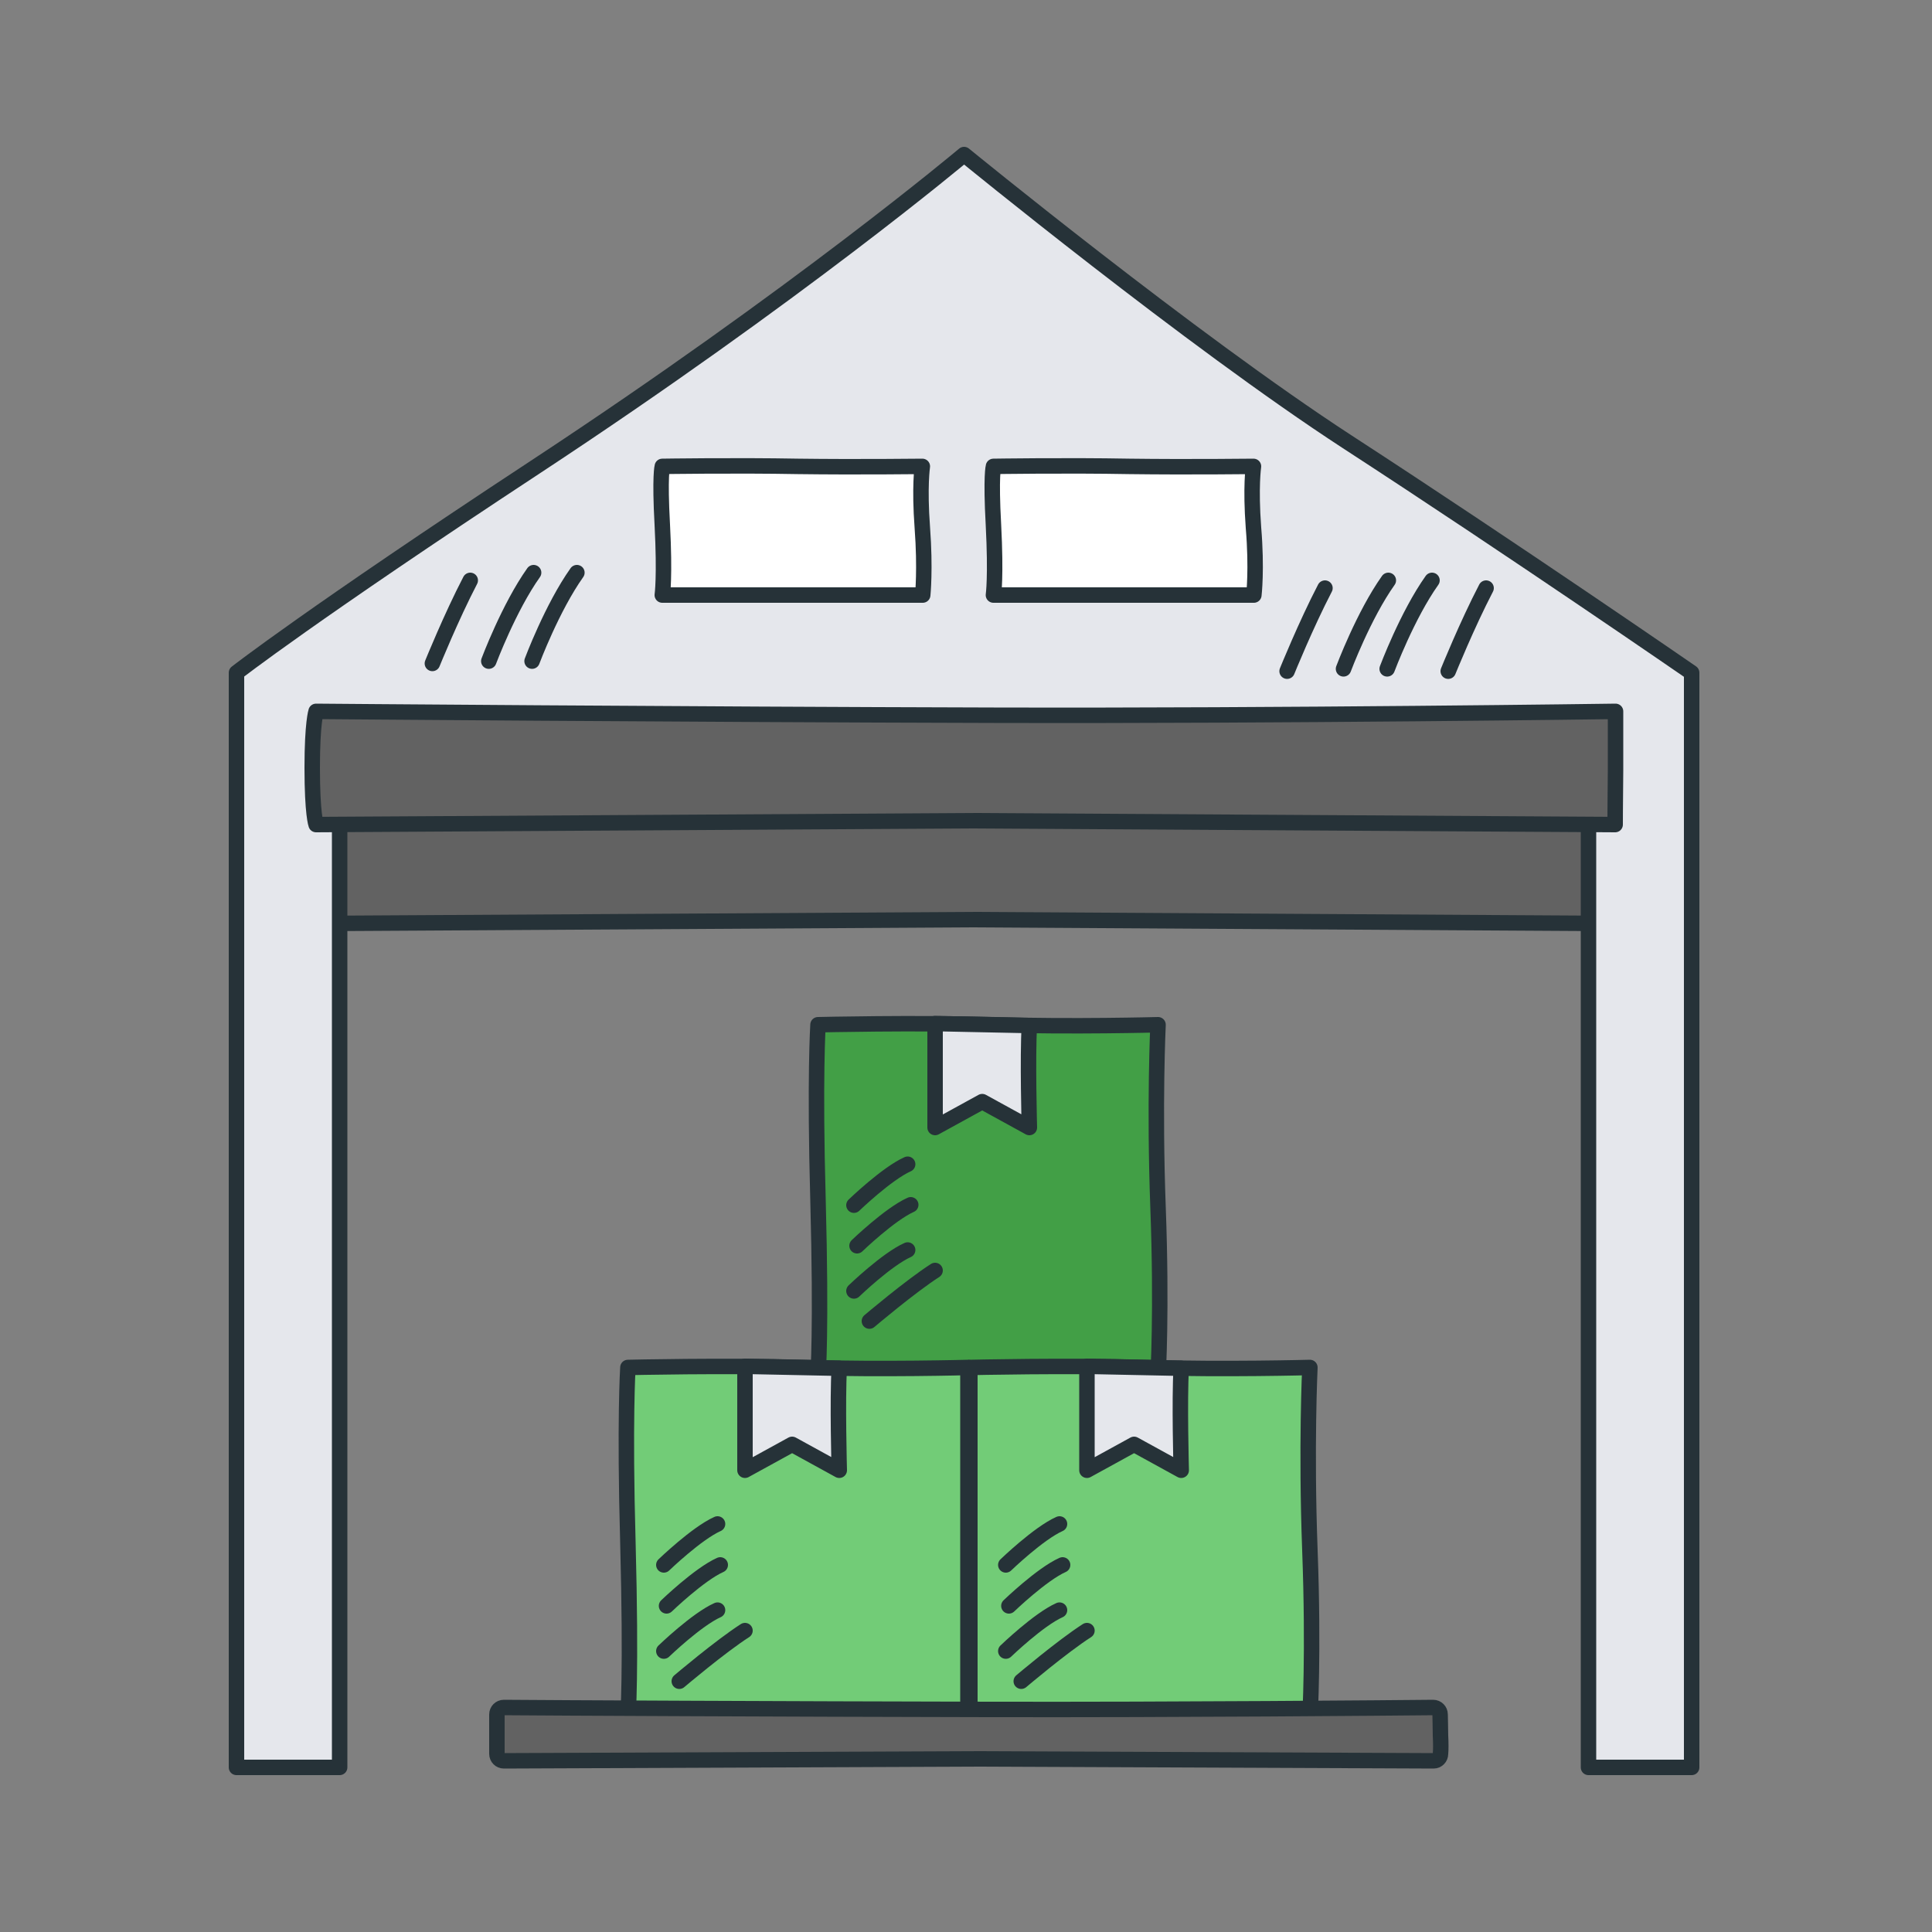<?xml version="1.0" encoding="UTF-8"?> <svg xmlns="http://www.w3.org/2000/svg" xmlns:xlink="http://www.w3.org/1999/xlink" version="1.1" id="Слой_1" x="0px" y="0px" viewBox="0 0 500 500" xml:space="preserve"><rect x="0" y="0" width="500" height="500" fill="#808080" stroke="none"/> <g> <path fill="#626262" stroke="#263238" stroke-width="4" stroke-linejoin="round" stroke-miterlimit="10" d="M418,239l-166.1-1 l-170.1,1c0,0-1-2.6-1-14.7c0-11.7,1-14.6,1-14.6s96,0.8,175.4,1c75.9,0.2,160.9-1,160.9-1s0,5.8,0,15.3C418,234.4,418,239,418,239 z"></path> <path fill="#E5E7EC" stroke="#263238" stroke-width="4" stroke-linecap="round" stroke-linejoin="round" stroke-miterlimit="10" d=" M348.6,114.3C308.2,88,249.5,40,249.5,40s-42.9,36.1-111,80.9c-58.1,38.2-77.3,53.2-77.3,53.2v138.4v144.9h26.7V189.1h323.2v268.3 h26.7c0,0,0-34.8,0-137.2c0-104.8,0-146.1,0-146.1S392,142.5,348.6,114.3z"></path> <g> <path fill="#E5E7EC" stroke="#263238" stroke-width="4" stroke-linecap="round" stroke-linejoin="round" stroke-miterlimit="10" d=" M111.9,171.7c0,0,4.9-12.1,9.8-21.5"></path> <path fill="#E5E7EC" stroke="#263238" stroke-width="4" stroke-linecap="round" stroke-linejoin="round" stroke-miterlimit="10" d=" M126.5,171.1c0,0,5.2-13.9,11.6-22.9"></path> <path fill="#E5E7EC" stroke="#263238" stroke-width="4" stroke-linecap="round" stroke-linejoin="round" stroke-miterlimit="10" d=" M137.7,171.1c0,0,5.2-13.9,11.6-22.9"></path> </g> <g> <path fill="#E5E7EC" stroke="#263238" stroke-width="4" stroke-linecap="round" stroke-linejoin="round" stroke-miterlimit="10" d=" M333.1,173.7c0,0,4.9-12.1,9.8-21.5"></path> <path fill="#E5E7EC" stroke="#263238" stroke-width="4" stroke-linecap="round" stroke-linejoin="round" stroke-miterlimit="10" d=" M374.8,173.7c0,0,4.9-12.1,9.8-21.5"></path> <path fill="#E5E7EC" stroke="#263238" stroke-width="4" stroke-linecap="round" stroke-linejoin="round" stroke-miterlimit="10" d=" M347.7,173.1c0,0,5.2-13.9,11.6-22.9"></path> <path fill="#E5E7EC" stroke="#263238" stroke-width="4" stroke-linecap="round" stroke-linejoin="round" stroke-miterlimit="10" d=" M359,173.1c0,0,5.2-13.9,11.6-22.9"></path> </g> <path fill="#FFFFFF" stroke="#263238" stroke-width="4" stroke-linecap="round" stroke-linejoin="round" stroke-miterlimit="10" d=" M238.8,154h-33.3h-34.1c0,0,0.7-4.7,0-18.2c-0.7-12.7,0-15.1,0-15.1s19.2-0.3,35.1,0c15.2,0.2,32.2,0,32.2,0s-0.8,5.2,0,15.9 C239.5,147.3,238.8,154,238.8,154z"></path> <path fill="#FFFFFF" stroke="#263238" stroke-width="4" stroke-linecap="round" stroke-linejoin="round" stroke-miterlimit="10" d=" M324.5,154h-33.3h-34.1c0,0,0.7-4.7,0-18.2c-0.7-12.7,0-15.1,0-15.1s19.2-0.3,35.1,0c15.2,0.2,32.2,0,32.2,0s-0.8,5.2,0,15.9 C325.3,147.3,324.5,154,324.5,154z"></path> <path fill="#626262" stroke="#263238" stroke-width="4" stroke-linejoin="round" stroke-miterlimit="10" d="M418,213.4l-166.1-1 l-170.1,1c0,0-1-2.6-1-14.7c0-11.7,1-14.6,1-14.6s96,0.8,175.4,1c75.9,0.2,160.9-1,160.9-1s0,5.8,0,15.3 C418,208.7,418,213.4,418,213.4z"></path> <g> <g> <path fill="#429F46" stroke="#263238" stroke-width="4" stroke-linejoin="round" stroke-miterlimit="10" d="M299.7,356h-88 c0,0,0.9-11.7,0-45.4c-0.9-31.6,0-45.4,0-45.4s25.1-0.6,45.9,0c19.9,0.6,42.1,0,42.1,0s-1,20.6,0,47.3 C300.7,339.2,299.7,356,299.7,356z"></path> <path fill="#E5E7EC" stroke="#263238" stroke-width="4" stroke-linecap="round" stroke-linejoin="round" stroke-miterlimit="10" d=" M242,264.9c0,0,0,13.5,0,26.9l12.2-6.7l12.2,6.7c0,0-0.5-18.3,0-26.4L242,264.9z"></path> <g> <path fill="none" stroke="#263238" stroke-width="4" stroke-linecap="round" stroke-linejoin="round" stroke-miterlimit="10" d=" M221,311.9c0,0,8.5-8.2,13.9-10.6"></path> <path fill="none" stroke="#263238" stroke-width="4" stroke-linecap="round" stroke-linejoin="round" stroke-miterlimit="10" d=" M221.8,322.4c0,0,8.5-8.2,13.9-10.6"></path> <path fill="none" stroke="#263238" stroke-width="4" stroke-linecap="round" stroke-linejoin="round" stroke-miterlimit="10" d=" M221,334.1c0,0,8.5-8.2,13.9-10.6"></path> <path fill="none" stroke="#263238" stroke-width="4" stroke-linecap="round" stroke-linejoin="round" stroke-miterlimit="10" d=" M225,341.9c0,0,10.6-9,17-13.1"></path> </g> </g> <g> <path fill="#72CC77" stroke="#263238" stroke-width="4" stroke-linejoin="round" stroke-miterlimit="10" d="M250.4,444.7H207 h-44.5c0,0,0.9-11.7,0-45.4c-0.9-31.6,0-45.4,0-45.4s25.1-0.6,45.9,0c19.9,0.6,42.1,0,42.1,0V444.7z"></path> <path fill="#E5E7EC" stroke="#263238" stroke-width="4" stroke-linecap="round" stroke-linejoin="round" stroke-miterlimit="10" d=" M192.8,353.6c0,0,0,13.5,0,26.9l12.2-6.7l12.2,6.7c0,0-0.5-18.3,0-26.4L192.8,353.6z"></path> <g> <path fill="none" stroke="#263238" stroke-width="4" stroke-linecap="round" stroke-linejoin="round" stroke-miterlimit="10" d=" M171.8,405c0,0,8.5-8.2,13.9-10.6"></path> <path fill="none" stroke="#263238" stroke-width="4" stroke-linecap="round" stroke-linejoin="round" stroke-miterlimit="10" d=" M172.5,415.6c0,0,8.5-8.2,13.9-10.6"></path> <path fill="none" stroke="#263238" stroke-width="4" stroke-linecap="round" stroke-linejoin="round" stroke-miterlimit="10" d=" M171.8,427.3c0,0,8.5-8.2,13.9-10.6"></path> <path fill="none" stroke="#263238" stroke-width="4" stroke-linecap="round" stroke-linejoin="round" stroke-miterlimit="10" d=" M175.8,435.1c0,0,10.6-9,17-13.1"></path> </g> </g> <g> <path fill="#72CC77" stroke="#263238" stroke-width="4" stroke-linejoin="round" stroke-miterlimit="10" d="M339,444.7h-43.5H251 v-90.8c0,0,25.1-0.6,45.9,0c19.9,0.6,42.1,0,42.1,0s-1,20.6,0,47.3C340,427.9,339,444.7,339,444.7z"></path> <path fill="#E5E7EC" stroke="#263238" stroke-width="4" stroke-linecap="round" stroke-linejoin="round" stroke-miterlimit="10" d=" M281.3,353.6c0,0,0,13.5,0,26.9l12.2-6.7l12.2,6.7c0,0-0.5-18.3,0-26.4L281.3,353.6z"></path> <g> <path fill="none" stroke="#263238" stroke-width="4" stroke-linecap="round" stroke-linejoin="round" stroke-miterlimit="10" d=" M260.3,405c0,0,8.5-8.2,13.9-10.6"></path> <path fill="none" stroke="#263238" stroke-width="4" stroke-linecap="round" stroke-linejoin="round" stroke-miterlimit="10" d=" M261.1,415.6c0,0,8.5-8.2,13.9-10.6"></path> <path fill="none" stroke="#263238" stroke-width="4" stroke-linecap="round" stroke-linejoin="round" stroke-miterlimit="10" d=" M260.3,427.3c0,0,8.5-8.2,13.9-10.6"></path> <path fill="none" stroke="#263238" stroke-width="4" stroke-linecap="round" stroke-linejoin="round" stroke-miterlimit="10" d=" M264.3,435.1c0,0,10.6-9,17-13.1"></path> </g> </g> <path fill="#626262" stroke="#263238" stroke-width="4" stroke-linejoin="round" stroke-miterlimit="10" d="M372.8,453.9 c0,1-0.8,1.8-1.8,1.8l-118.9-0.5l-121.7,0.5c-1,0-1.8-0.8-1.8-1.8v-5.1v-5.1c0-1,0.8-1.8,1.8-1.8c11.4,0.1,73.4,0.4,125.5,0.5 c49.6,0.1,104.6-0.4,115-0.5c1,0,1.8,0.8,1.8,1.8c0,1.3,0.1,3.1,0.1,5.5C372.9,451.2,372.9,452.8,372.8,453.9z"></path> </g> </g> </svg> 